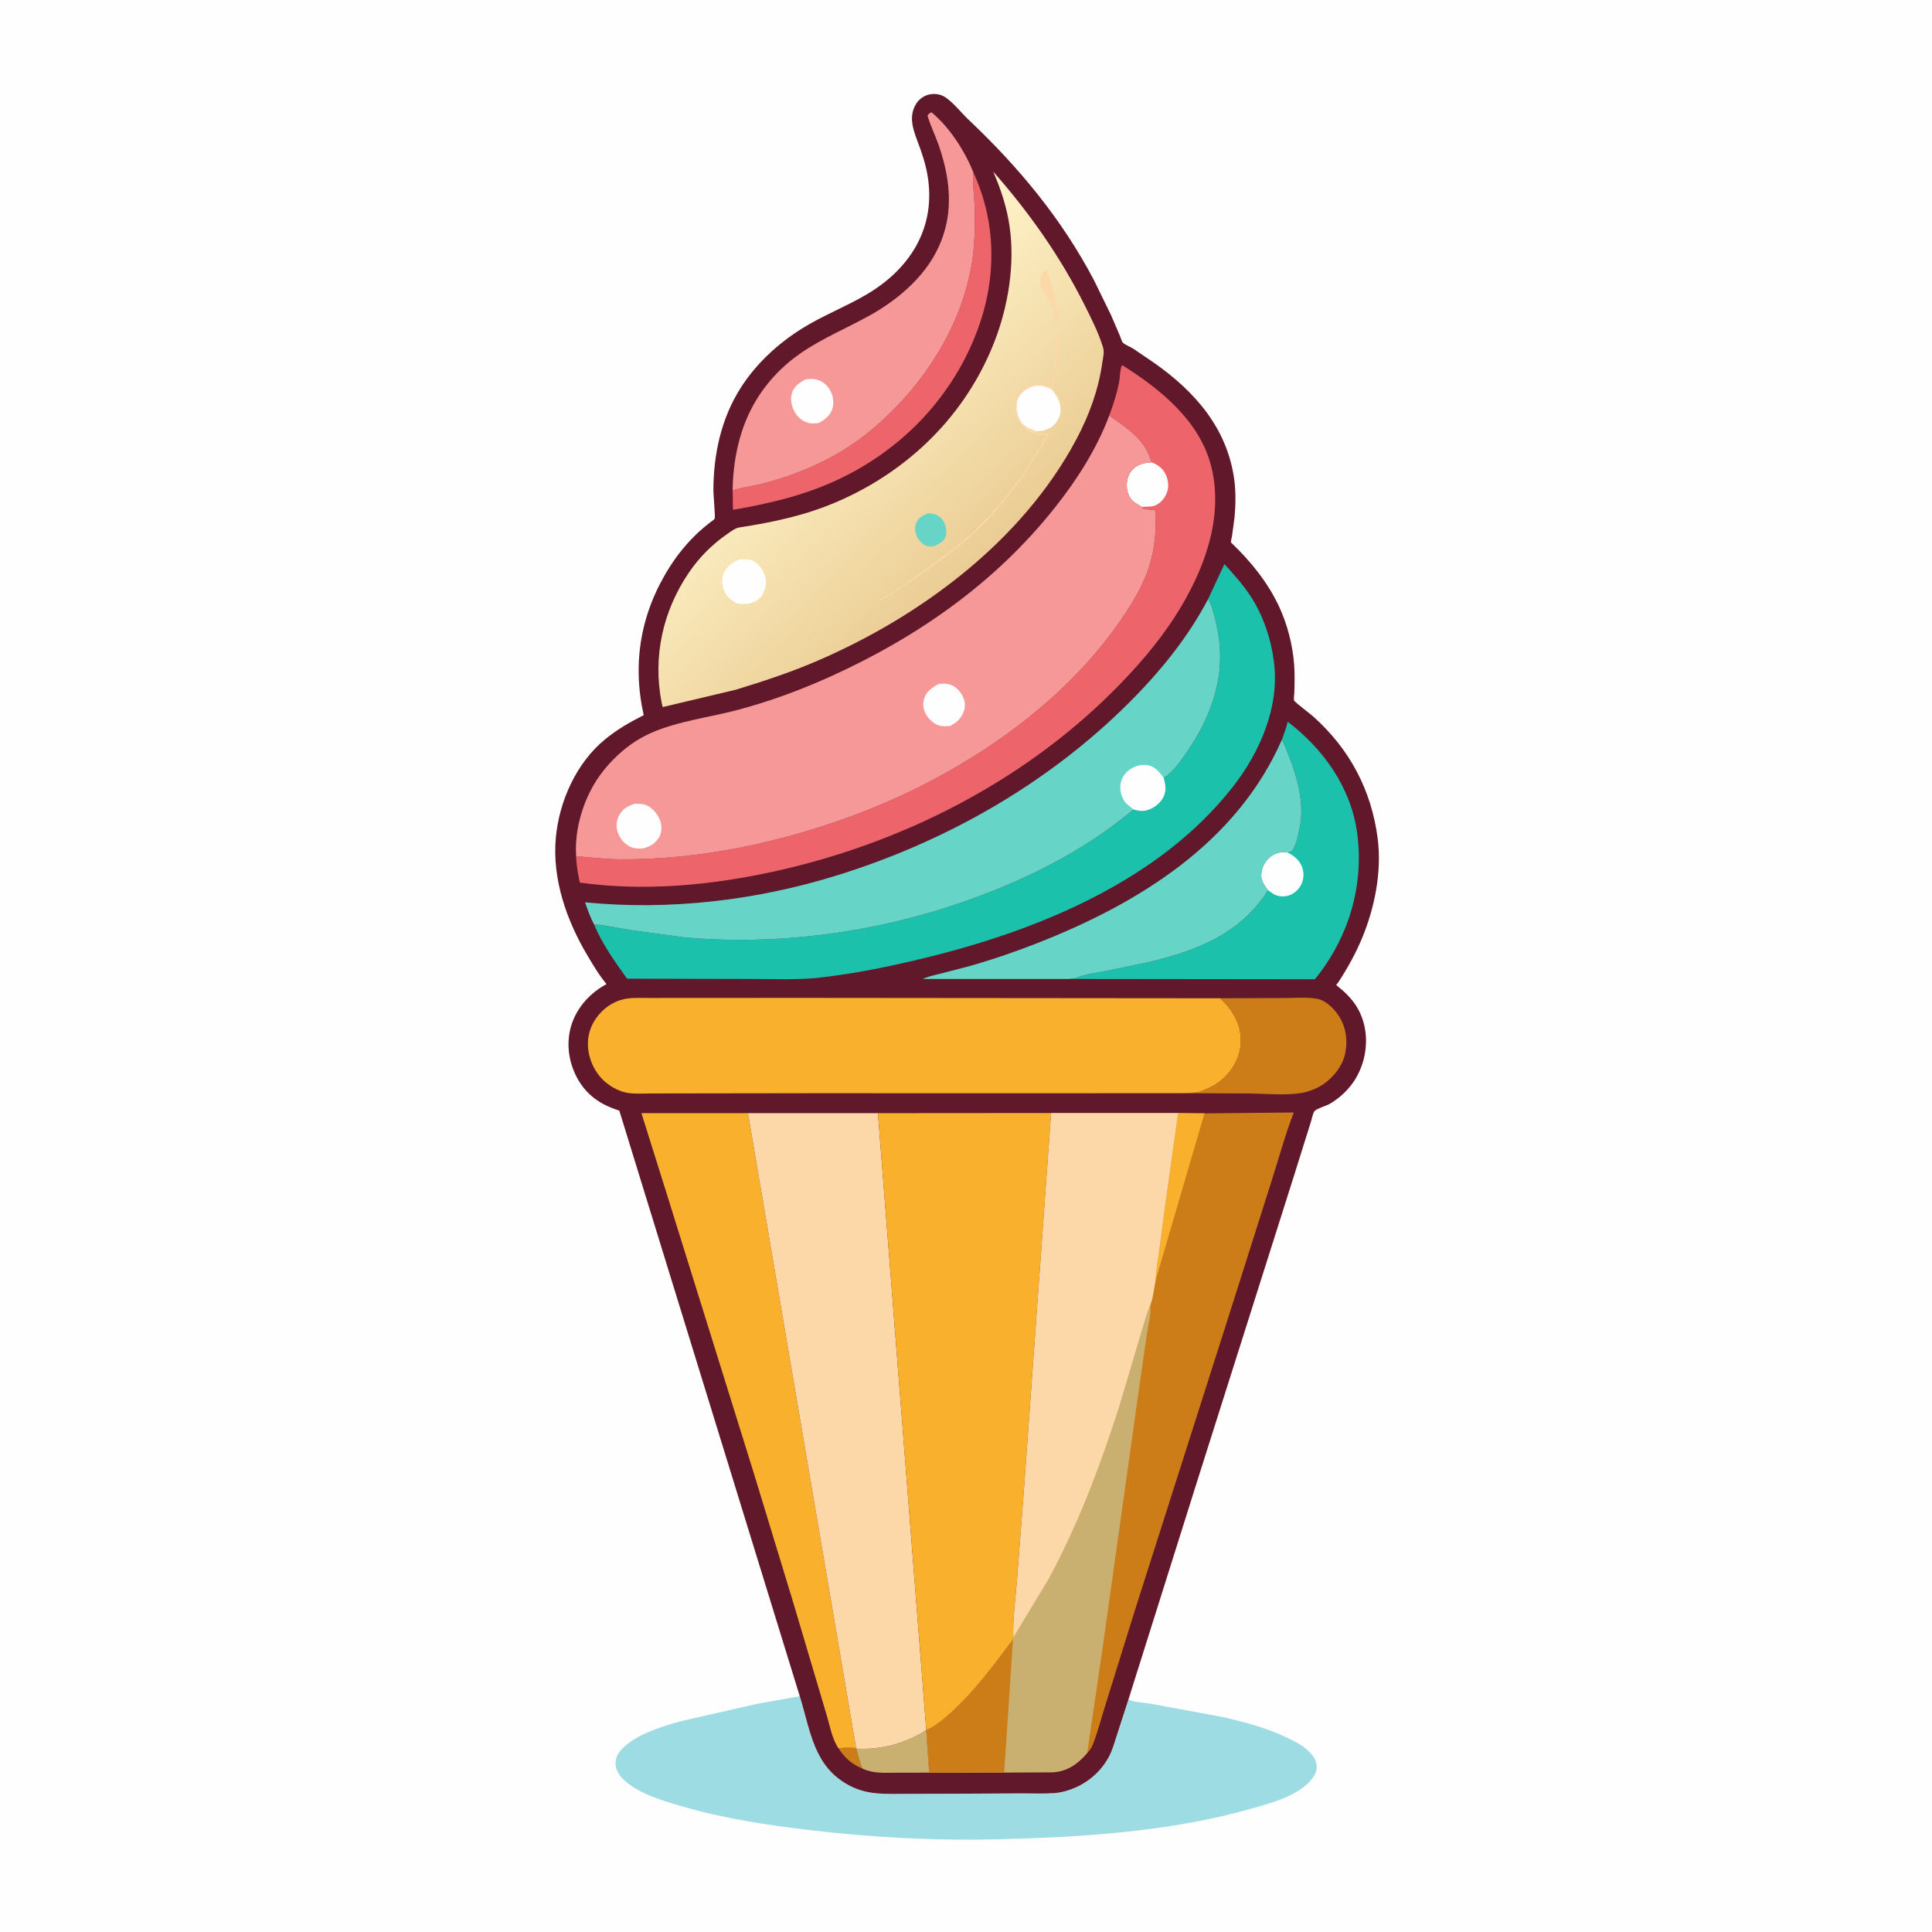 <svg version="1.1" xmlns="http://www.w3.org/2000/svg" style="display: block;" viewBox="0 0 2048 2048" width="1024" height="1024">
<defs>
	<linearGradient id="Gradient1" gradientUnits="userSpaceOnUse" x1="1016.09" y1="610.79" x2="830.381" y2="417.005">
		<stop class="stop0" offset="0" stop-opacity="1" stop-color="rgb(235,205,148)"/>
		<stop class="stop1" offset="1" stop-opacity="1" stop-color="rgb(254,242,200)"/>
	</linearGradient>
</defs>
<path transform="translate(0,0)" fill="rgb(254,254,254)" d="M 0 -0 L 2048 0 L 2048 2048 L -0 2048 L 0 -0 z"/>
<path transform="translate(0,0)" fill="rgb(157,220,226)" d="M 847.799 1798.1 C 859.216 1835 862.521 1872.61 900.02 1892.56 C 908.744 1897.2 917.846 1899.8 927.669 1900.82 C 939.421 1902.05 951.816 1901.52 963.652 1901.54 L 1024.92 1901.37 L 1083.24 1901.05 C 1094.67 1901.04 1106.48 1901.58 1117.87 1900.76 C 1122.46 1900.43 1127.2 1899.33 1131.6 1898 C 1150.47 1892.33 1166.74 1879.08 1175.89 1861.5 C 1179.37 1854.8 1181.41 1847.09 1183.76 1839.92 L 1196.28 1801.25 C 1198.78 1804.09 1213.64 1805.05 1217.86 1805.71 L 1295.88 1820.07 C 1320.2 1825.64 1344.77 1832.13 1367.14 1843.41 C 1373.06 1846.4 1379.23 1849.32 1384.27 1853.7 C 1390 1858.65 1395.52 1864.47 1395.8 1872.5 C 1396.02 1879 1392.26 1884.38 1387.98 1888.86 C 1373.47 1904.02 1349.59 1910.58 1330 1916.26 C 1243.11 1941.44 1149.99 1947.4 1059.9 1949.71 C 993.237 1951.42 925.684 1947.96 859.5 1940.11 C 812.596 1934.55 766.907 1927.79 721.488 1914.37 C 700.897 1908.28 675.696 1901.04 660.064 1885.5 C 656.043 1881.5 652.347 1875.16 652.458 1869.33 C 652.59 1862.36 655.688 1857.48 660.546 1852.72 C 675.834 1837.75 702.427 1829.93 722.686 1824.29 L 803 1806.05 L 847.799 1798.1 z"/>
<path transform="translate(0,0)" fill="rgb(97,24,43)" d="M 847.799 1798.1 L 656.489 1177.28 C 636.564 1171.09 621.406 1160.79 611.468 1142.03 C 602.436 1124.98 599.935 1104.74 605.824 1086.25 C 611.764 1067.61 625.822 1052.34 642.928 1043.2 C 635.084 1033.77 628.846 1023.2 622.595 1012.68 C 600.651 975.741 585.213 931.825 589.189 888.219 C 592.731 849.363 610.814 808.831 641.367 783.759 C 654.035 773.364 667.748 765.403 682.351 758.115 C 669.876 702.281 679.276 649.233 709.952 600.899 C 718.543 587.364 729.056 574.698 740.808 563.792 C 744.585 560.288 748.62 557.07 752.65 553.865 C 753.621 553.093 757.082 550.825 757.612 549.769 C 758.371 548.259 756.238 524.341 756.234 520.5 C 756.194 481.995 764.337 443.694 785.309 410.923 C 801.645 385.395 824.26 364.554 849.792 348.472 C 871.825 334.593 896.438 325.26 918.876 311.992 C 967.717 283.112 994.351 236.874 982.042 179.801 C 980.233 171.414 977.445 162.971 974.5 154.913 C 969.166 140.32 961.911 124.766 971.163 110.016 C 974.168 105.225 979.144 101.535 984.688 100.253 C 990.812 98.837 997.277 99.751 1002.47 103.327 C 1011.14 109.288 1018.88 119.479 1026.62 126.796 C 1079.83 177.112 1125.42 231.882 1159.65 296.995 L 1177.61 333.751 L 1187.29 356.319 C 1187.88 357.69 1189.29 362.289 1190.26 363.199 C 1192.99 365.75 1197.88 367.5 1201.12 369.5 L 1223.38 384.615 C 1266.89 415.201 1300.87 453.949 1308.33 508.203 C 1310.1 521.09 1309.85 535.589 1308.66 548.5 L 1306 568.203 C 1305.76 569.707 1304.64 573.643 1304.87 574.985 C 1304.93 575.294 1305.33 575.419 1305.55 575.637 C 1325.96 595.248 1343.99 617.414 1355.97 643.186 C 1364.64 661.841 1370.28 683.66 1371.82 704.186 C 1372.54 713.773 1372.35 723.366 1372.1 732.966 C 1372.05 734.792 1371.22 741.21 1371.81 742.62 C 1372.53 744.317 1388.89 756.676 1392.05 759.5 C 1430.78 794.054 1453.98 837.94 1460.45 889.271 C 1464.84 924.119 1457.31 961.866 1444.02 994.057 C 1437.19 1010.58 1428.15 1026.85 1418.33 1041.77 C 1417.77 1042.62 1416.44 1043.31 1416.64 1044.31 C 1416.69 1044.53 1422.08 1048.87 1422.68 1049.39 C 1426.52 1052.75 1430.17 1056.43 1433.39 1060.4 C 1454.2 1086.05 1452.01 1125.14 1432.1 1150.5 C 1425.87 1158.44 1418.35 1165 1409.62 1170.11 C 1405.99 1172.23 1395.55 1175.2 1393.32 1177.96 C 1391.84 1179.81 1390.47 1186.58 1389.66 1189.01 L 1370.85 1249 L 1270.48 1565.66 L 1196.28 1801.25 L 1183.76 1839.92 C 1181.41 1847.09 1179.37 1854.8 1175.89 1861.5 C 1166.74 1879.08 1150.47 1892.33 1131.6 1898 C 1127.2 1899.33 1122.46 1900.43 1117.87 1900.76 C 1106.48 1901.58 1094.67 1901.04 1083.24 1901.05 L 1024.92 1901.37 L 963.652 1901.54 C 951.816 1901.52 939.421 1902.05 927.669 1900.82 C 917.846 1899.8 908.744 1897.2 900.02 1892.56 C 862.521 1872.61 859.216 1835 847.799 1798.1 z"/>
<path transform="translate(0,0)" fill="rgb(204,125,24)" d="M 888.908 1853.31 C 895.323 1852.39 901.062 1852.6 907.502 1853.11 L 907.793 1853.68 C 909.35 1861.08 911.258 1867.76 914.165 1874.78 C 903.261 1870.26 895.143 1863.34 888.908 1853.31 z"/>
<path transform="translate(0,0)" fill="rgb(201,176,113)" d="M 981.917 1834.08 L 985.027 1879.09 L 950.5 1879.14 C 937.433 1879.16 926.318 1880.29 914.165 1874.78 C 911.258 1867.76 909.35 1861.08 907.793 1853.68 C 934.381 1855.04 959.473 1848.18 981.917 1834.08 z"/>
<path transform="translate(0,0)" fill="rgb(237,101,106)" d="M 1031.83 182.823 C 1056.44 236.299 1056.55 295.316 1036.06 350.172 C 1009.21 422.054 954.57 478.272 885 509.93 C 850.858 525.466 813.842 534.187 776.986 540.41 L 776.637 519.703 C 787.971 516.341 799.624 515.035 811 511.997 C 849.223 501.788 887.878 484.555 918.861 459.701 C 979.424 411.12 1026.89 337.684 1032.54 258.755 C 1033.63 243.5 1033.57 228.268 1032.81 213 C 1032.3 202.769 1030.73 193.068 1031.83 182.823 z"/>
<path transform="translate(0,0)" fill="rgb(204,125,24)" d="M 1293.42 1058.2 L 1362 1057.96 C 1373.15 1057.98 1386.33 1056.66 1397.24 1059.01 C 1402.64 1060.17 1407.93 1064.06 1411.78 1067.85 C 1422.04 1077.94 1427.23 1090.66 1427.21 1105 C 1427.2 1108.25 1426.94 1111.3 1426.36 1114.5 L 1426.11 1115.94 C 1423.57 1129.36 1413.6 1142.18 1402.32 1149.64 C 1395.86 1153.91 1387.04 1157.42 1379.34 1158.65 C 1362.16 1161.39 1342.08 1159.32 1324.62 1159.14 L 1259.47 1158.81 C 1264.43 1158.01 1269.16 1158.55 1273.89 1156.5 C 1278.83 1154.37 1283.57 1152.5 1288.19 1149.64 C 1300.56 1142.01 1310.84 1128.62 1313.97 1114.38 L 1314.26 1113 C 1315.22 1108.67 1315.27 1104.3 1315.11 1099.88 C 1314.51 1083.49 1305.03 1069.08 1293.42 1058.2 z"/>
<path transform="translate(0,0)" fill="rgb(28,193,172)" d="M 1358.84 784.145 C 1361.03 777.883 1363.57 771.554 1365.03 765.085 C 1402.98 794.055 1431.95 834.664 1438.59 882.714 C 1446 936.351 1430.79 990.324 1397.64 1033.27 L 1393.73 1038.05 L 1132.48 1037.76 C 1135.41 1037.38 1139.4 1037.24 1142.14 1036.14 C 1151.67 1032.27 1162.83 1031.04 1172.99 1029.14 L 1217 1020.02 C 1267.56 1008.14 1315.58 989.687 1344.07 943.636 C 1339.75 937.492 1336.14 933.351 1337.15 925.239 C 1338 918.397 1341.66 911.85 1347.27 907.82 C 1352.99 903.718 1358.27 902.669 1365.13 903.815 C 1366.8 903.345 1368.27 902.695 1369.86 902 C 1374.42 894.525 1375.97 885.458 1377.77 876.977 C 1383.14 851.697 1374.79 822.063 1365.22 798.799 C 1363.1 793.657 1361.92 788.93 1358.84 784.145 z"/>
<path transform="translate(0,0)" fill="rgb(254,254,254)" d="M 1344.07 943.636 C 1339.75 937.492 1336.14 933.351 1337.15 925.239 C 1338 918.397 1341.66 911.85 1347.27 907.82 C 1352.99 903.718 1358.27 902.669 1365.13 903.815 C 1372.06 907.353 1377.83 912.033 1380.44 919.677 C 1382.51 925.706 1382.12 932.171 1379.23 937.885 C 1376.67 942.95 1371.66 947.556 1366.19 949.243 C 1360.89 950.878 1354.93 950.567 1350.11 947.727 L 1344.07 943.636 z"/>
<path transform="translate(0,0)" fill="rgb(102,213,199)" d="M 1132.48 1037.76 L 978.206 1037.78 C 983.995 1034.96 991.289 1033.49 997.542 1031.95 L 1026.04 1024.56 C 1050.33 1017.77 1074.65 1009.49 1098.13 1000.32 C 1206.18 958.148 1310.52 894.196 1358.84 784.145 C 1361.92 788.93 1363.1 793.657 1365.22 798.799 C 1374.79 822.063 1383.14 851.697 1377.77 876.977 C 1375.97 885.458 1374.42 894.525 1369.86 902 C 1368.27 902.695 1366.8 903.345 1365.13 903.815 C 1358.27 902.669 1352.99 903.718 1347.27 907.82 C 1341.66 911.85 1338 918.397 1337.15 925.239 C 1336.14 933.351 1339.75 937.492 1344.07 943.636 C 1315.58 989.687 1267.56 1008.14 1217 1020.02 L 1172.99 1029.14 C 1162.83 1031.04 1151.67 1032.27 1142.14 1036.14 C 1139.4 1037.24 1135.41 1037.38 1132.48 1037.76 z"/>
<path transform="translate(0,0)" fill="rgb(247,152,152)" d="M 776.637 519.703 C 777.028 488.999 783.359 457.131 798.233 430.02 C 810.388 407.865 827.549 389.188 848.262 374.74 C 872.222 358.028 899.993 347.019 925.281 332.479 C 950.894 317.752 976.077 296.455 990.638 270.33 C 1011.7 232.537 1008.79 193.675 995.145 154.119 C 991.499 143.553 986.24 133.156 983.167 122.5 C 984.808 120.514 985.071 119.803 987.5 119.082 C 1006.74 135.239 1022.54 159.637 1031.83 182.823 C 1030.73 193.068 1032.3 202.769 1032.81 213 C 1033.57 228.268 1033.63 243.5 1032.54 258.755 C 1026.89 337.684 979.424 411.12 918.861 459.701 C 887.878 484.555 849.223 501.788 811 511.997 C 799.624 515.035 787.971 516.341 776.637 519.703 z"/>
<path transform="translate(0,0)" fill="rgb(254,254,254)" d="M 854.046 402.137 C 857.426 401.649 860.927 401.488 864.307 402.088 C 870.611 403.206 875.844 407.195 879.277 412.531 C 882.982 418.289 884.252 425.505 882.635 432.215 C 880.663 440.401 874.578 444.555 867.799 448.486 C 864.681 448.638 860.295 449.285 857.3 448.406 L 855.5 447.798 C 850.202 446.053 845.933 442.501 842.986 437.724 C 839.265 431.694 837.383 423.612 839.487 416.678 C 841.703 409.376 847.668 405.47 854.046 402.137 z"/>
<path transform="translate(0,0)" fill="rgb(237,101,106)" d="M 1175.86 440.469 C 1180.19 428.998 1183.84 417.302 1186.27 405.271 C 1187.28 400.266 1187.11 391.099 1189.45 387.005 C 1230.68 412.838 1273.2 447.3 1284.56 496.877 C 1297 551.175 1275.44 606.288 1246.77 651.634 C 1227.85 681.555 1203.79 708.94 1178.75 733.828 C 1081.86 830.09 954.083 894.443 821.215 923.642 C 753.692 938.48 683.38 945.154 614.602 935.562 C 612.665 926.299 610.965 917.18 610.715 907.695 C 625.844 908.716 641.102 910.743 656.253 910.891 C 742.424 911.73 830.7 892.577 911 861.974 C 1011.55 823.655 1113.72 757.59 1178.56 670.503 C 1191.85 652.653 1204.29 634.008 1213.26 613.564 C 1221.49 594.791 1225.09 574.093 1225.1 553.676 C 1225.1 549.662 1225.69 544.223 1224.24 540.5 C 1219.57 540.413 1215.54 540.093 1211.01 538.912 L 1210.55 537.452 C 1208.28 535.836 1205.99 534.653 1203.66 533.183 C 1198.72 530.06 1195.74 524.569 1194.8 518.913 C 1193.72 512.39 1195.06 504.448 1199.32 499.231 C 1205.22 492.002 1212.06 490.844 1220.76 490.089 C 1218.92 484.586 1216.88 479.006 1213.68 474.137 L 1212.91 473 C 1203.79 459.2 1188.97 450.025 1175.86 440.469 z"/>
<path transform="translate(0,0)" fill="rgb(254,254,254)" d="M 1220.76 490.089 C 1227.86 492.849 1233.02 496.723 1236.13 504 C 1238.79 510.237 1239.16 516.964 1236.52 523.273 C 1234.26 528.686 1229.89 533.524 1224.44 535.832 C 1220.09 537.674 1215.16 536.629 1210.55 537.452 C 1208.28 535.836 1205.99 534.653 1203.66 533.183 C 1198.72 530.06 1195.74 524.569 1194.8 518.913 C 1193.72 512.39 1195.06 504.448 1199.32 499.231 C 1205.22 492.002 1212.06 490.844 1220.76 490.089 z"/>
<path transform="translate(0,0)" fill="rgb(249,176,45)" d="M 888.908 1853.31 C 882.033 1843.96 879.331 1827.7 875.851 1816.58 L 840.526 1697.6 L 798.648 1560.23 L 710.256 1276.63 L 679.956 1179.97 L 792.862 1179.97 L 907.502 1853.11 C 901.062 1852.6 895.323 1852.39 888.908 1853.31 z"/>
<path transform="translate(0,0)" fill="rgb(28,193,172)" d="M 1280.71 634.911 L 1297.96 597.942 C 1307.45 608.51 1317.15 619.138 1325.03 631 C 1339.01 652.036 1347.3 676.946 1350.46 701.855 C 1356.52 749.66 1335.41 797.725 1306.52 834.536 C 1228.17 934.362 1098.85 986.82 978.953 1015.81 C 942.241 1024.69 906.516 1032.03 868.905 1036.3 C 845.553 1038.94 821.132 1037.76 797.628 1037.77 L 664.75 1037.45 C 651.983 1019.64 638.215 1000.61 629.937 980.247 C 634.178 979.716 639.373 980.912 643.618 981.607 L 669.5 986.076 L 725.054 993.602 C 825.344 1002.71 930.048 988.311 1024.84 954.73 C 1088.8 932.072 1149.3 901.777 1201.57 858.05 C 1206.06 859.229 1209.86 860.171 1214.51 859.217 C 1221.59 857.765 1228.68 852.649 1232.44 846.497 C 1236.72 839.489 1235.72 832.081 1233.56 824.592 C 1240.2 820.598 1247.59 812.124 1252.1 805.841 C 1271.47 778.806 1285.41 753.131 1291.33 720 C 1295.3 697.725 1293.37 676.78 1287.77 655.045 C 1286.03 648.282 1284.28 640.952 1280.71 634.911 z"/>
<path transform="translate(0,0)" fill="rgb(102,213,199)" d="M 1280.71 634.911 C 1284.28 640.952 1286.03 648.282 1287.77 655.045 C 1293.37 676.78 1295.3 697.725 1291.33 720 C 1285.41 753.131 1271.47 778.806 1252.1 805.841 C 1247.59 812.124 1240.2 820.598 1233.56 824.592 C 1235.72 832.081 1236.72 839.489 1232.44 846.497 C 1228.68 852.649 1221.59 857.765 1214.51 859.217 C 1209.86 860.171 1206.06 859.229 1201.57 858.05 C 1149.3 901.777 1088.8 932.072 1024.84 954.73 C 930.048 988.311 825.344 1002.71 725.054 993.602 L 669.5 986.076 L 643.618 981.607 C 639.373 980.912 634.178 979.716 629.937 980.247 C 625.791 972.759 623.013 964.538 620.152 956.502 C 710.393 965.371 802.507 954.436 888.931 927.415 C 1003.76 891.513 1110.77 830.516 1196.27 745.456 C 1229.07 712.824 1259.19 676.06 1280.71 634.911 z"/>
<path transform="translate(0,0)" fill="rgb(254,254,254)" d="M 1201.57 858.05 L 1194.11 851.928 C 1189.51 847.249 1187.07 839.358 1187.63 832.892 C 1188.18 826.519 1191 821.029 1196 816.991 C 1201.76 812.341 1208.36 810.154 1215.77 811.048 C 1224.01 812.043 1229.06 818.368 1233.56 824.592 C 1235.72 832.081 1236.72 839.489 1232.44 846.497 C 1228.68 852.649 1221.59 857.765 1214.51 859.217 C 1209.86 860.171 1206.06 859.229 1201.57 858.05 z"/>
<path transform="translate(0,0)" fill="rgb(249,176,45)" d="M 1259.47 1158.81 L 1130.29 1158.89 L 860.833 1158.86 L 729.664 1159.04 L 690.093 1159.12 C 682.81 1159.13 675.03 1159.64 667.795 1158.88 C 658.083 1157.87 648.453 1152.88 641.181 1146.54 C 630.255 1137 623.513 1122.03 623.213 1107.5 C 622.932 1093.88 628.499 1081.51 638.091 1072.07 C 645.514 1064.76 654.723 1059.9 665.112 1058.5 C 672.742 1057.47 681.068 1057.92 688.778 1057.9 L 727.015 1057.85 L 860.21 1057.82 L 1293.42 1058.2 C 1305.03 1069.08 1314.51 1083.49 1315.11 1099.88 C 1315.27 1104.3 1315.22 1108.67 1314.26 1113 L 1313.97 1114.38 C 1310.84 1128.62 1300.56 1142.01 1288.19 1149.64 C 1283.57 1152.5 1278.83 1154.37 1273.89 1156.5 C 1269.16 1158.55 1264.43 1158.01 1259.47 1158.81 z"/>
<path transform="translate(0,0)" fill="rgb(252,215,167)" d="M 792.862 1179.97 L 930.648 1179.98 L 981.917 1834.08 C 959.473 1848.18 934.381 1855.04 907.793 1853.68 L 907.502 1853.11 L 792.862 1179.97 z"/>
<path transform="translate(0,0)" fill="url(#Gradient1)" d="M 1052.82 181.9 C 1091.18 225.363 1124.56 272.795 1150.39 324.7 C 1157 337.998 1164.31 352.405 1168.71 366.569 L 1169.13 368 L 1169.49 369.147 C 1170.75 373.596 1169.17 379.697 1168.52 384.254 C 1164.42 413.335 1154.65 439.999 1140.89 465.874 C 1083.44 573.874 975.042 654.16 864.25 701.429 C 836.648 713.205 808.344 722.466 779.672 731.198 L 702.47 749.518 L 701.368 744.989 C 691.839 696.241 702.485 647.889 730.254 606.968 C 741.078 591.018 754.999 576.973 770.898 566.08 C 774.507 563.606 779.322 559.808 783.679 559.129 C 820.217 553.434 854.04 546.354 888.156 531.54 C 963.542 498.806 1023.76 439.847 1053.94 362.73 C 1068.77 324.828 1076.1 280.149 1070.14 239.618 C 1067.16 219.32 1060.99 200.643 1052.82 181.9 z"/>
<path transform="translate(0,0)" fill="rgb(102,213,199)" d="M 984.496 544.015 L 990.5 544.973 C 994.284 545.973 998.483 549.35 1000.38 552.759 C 1002.83 557.174 1004.13 564.485 1002.25 569.265 C 1000.21 574.482 994.071 577.154 989.377 579.308 C 986.878 579.262 983.938 579.388 981.593 578.435 C 977.493 576.768 973.435 572.496 971.832 568.407 C 969.933 563.566 969.168 558.065 971.689 553.309 C 974.519 547.97 979.045 545.932 984.496 544.015 z"/>
<path transform="translate(0,0)" fill="rgb(252,215,167)" d="M 1097.54 457.029 C 1101.93 460.6 1106.11 459.471 1111.63 459.505 C 1089.42 500.82 1062.11 539.053 1026.72 570.197 C 1007.56 587.056 985.947 602.013 965 616.59 L 938.152 633.77 C 936.149 635.157 934.578 635.978 932.25 636.726 L 933.005 635.25 C 935.621 634.267 937.108 632.591 939.534 631.578 C 942.185 630.472 944.635 628.649 947 627 L 956.5 621 L 963.562 615.938 L 965 615 L 966.75 613.75 C 969.193 612.506 967.929 613.731 969.516 611.755 C 971.681 609.059 976.211 607.556 979 605 C 980.231 603.872 980.358 603.504 982 602.755 C 983.658 601.998 984.614 601.216 986 600 L 988.005 598.25 C 989.869 597.098 991.25 596.554 993 595 L 995.005 593.25 C 997.696 591.586 1000.12 589.278 1002.75 587.75 C 1005.12 586.374 1005.41 586.116 1007.25 584.005 C 1009.61 583.604 1010.47 581.769 1012 580.005 C 1015.01 579.995 1015.41 577.192 1017.75 575.75 C 1020.55 574.028 1022.2 571.333 1024.75 569.75 C 1031.6 565.503 1037.2 558 1043.01 552.25 C 1045.24 550.039 1049.75 546.863 1051.25 544.25 C 1052.98 541.234 1054.55 539.655 1057.12 537.3 L 1059.25 535.25 C 1061.11 532.266 1062.97 530.455 1065.5 528 C 1066.29 525.269 1068.46 523.926 1070.5 522 L 1070.51 520.5 L 1073.5 518 L 1073.51 516.5 L 1076.5 514 C 1076.52 511.189 1079.24 511.036 1080.01 508.005 C 1081.19 506.896 1082.09 505.927 1083 504.562 L 1088.25 496.25 C 1089.38 493.85 1088.46 495.15 1089.92 493.328 L 1092.06 490.438 L 1093 489 L 1095.5 485 L 1095.51 483.5 C 1097.26 482.327 1097.51 481.786 1098.5 480 L 1098.51 478.5 C 1099.98 477.683 1100.28 477.273 1101.11 475.734 C 1102.34 473.455 1104.96 470.466 1105.5 468 L 1105.51 466.5 L 1107 465.5 C 1108.7 463.818 1108.75 462.418 1108.75 460.25 C 1106.38 461.064 1103.61 461.21 1101.16 460.685 L 1099.51 460.25 C 1097.9 459.892 1096.43 459.683 1094.86 459.159 L 1093.37 458.635 C 1090.02 457.687 1088.74 456.329 1086.27 453.918 L 1085 452.656 C 1082.3 450.042 1078.92 446.348 1078.16 442.606 C 1077.83 440.989 1078.31 441.919 1077.38 440.342 C 1076.43 438.715 1077.39 438.486 1077 437 C 1076.75 436.062 1075.75 435.44 1075.51 434.5 C 1075.16 433.132 1075.94 430.049 1076 428.5 L 1076.01 427.005 C 1076.16 426.087 1076.58 425.228 1076.76 424.315 L 1077.51 420.5 C 1080.56 416.814 1084.61 412.029 1089.01 410.005 L 1090.5 409.51 C 1092.46 408.646 1093.47 407.706 1095.72 407.523 L 1097 407.51 C 1099.15 406.08 1100.52 406.269 1103.02 406.813 L 1104.65 407.195 C 1106.58 407.555 1108.2 407.667 1110.05 408.392 L 1114.5 410 C 1115.14 408.179 1115.4 406.27 1116 404.5 L 1116.75 402.75 C 1115.39 400.395 1115.8 399.327 1115.89 396.712 L 1117.75 396.75 C 1117.83 395.184 1117.83 393.783 1118.39 392.294 L 1118.75 391.495 C 1118.17 390.561 1117.87 390.211 1117.63 389 C 1116.84 385.099 1117.29 382.618 1119.75 379.75 C 1119.93 376.295 1120.54 375.619 1118.19 372.93 L 1119.01 365.346 C 1119.22 363.182 1119.19 361.438 1120.31 359.49 C 1121.56 357.32 1121.52 346.762 1121 344 C 1120.69 342.375 1119.93 341.538 1118.67 340.569 L 1117.74 339.955 C 1117.64 336.892 1117.06 332.734 1118.19 329.913 L 1118.75 328.75 C 1119.77 324.563 1117.65 326.895 1115.72 325.635 C 1114.81 325.036 1114.43 323.875 1113.78 322.994 L 1114.41 320.634 C 1111.58 317.731 1110.07 314.268 1107.71 311.062 C 1106.23 309.056 1104.44 308.14 1103.78 305.592 L 1103.51 304.004 C 1102.66 300.477 1102.67 297.638 1102.74 294.006 C 1104.8 291.558 1106.8 286.407 1109.5 285.49 C 1109.75 286.87 1110.03 288.129 1110.47 289.464 L 1112.51 295.5 C 1112.89 296.873 1113.07 298.179 1113.52 299.557 C 1113.98 300.961 1114.47 302.264 1114.77 303.716 L 1116.81 311.841 L 1117.04 312.995 L 1118.07 317.995 L 1118.51 320.5 C 1119.4 322.935 1119.15 323.98 1119.57 326.5 L 1120.5 328.49 C 1120.94 330.707 1120.2 333.278 1120.62 335.5 C 1121.63 340.806 1120.7 346.377 1121.7 351.5 C 1122.23 354.231 1122.66 355.911 1122.59 358.904 C 1122.52 361.324 1121.71 363.26 1121.68 365.844 C 1121.64 369.442 1122.35 375.349 1121.13 378.5 C 1119.29 383.216 1119.56 392.064 1118.66 397.5 C 1117.78 402.803 1116.45 407.848 1115.01 413.019 C 1108.51 409.475 1101.93 407.556 1094.55 409.763 C 1088.37 411.61 1081.92 416.549 1079.21 422.5 C 1076.64 428.139 1077.59 437.377 1080.05 442.852 C 1082.88 449.157 1085.95 451.698 1092 454.573 L 1093.99 455.107 C 1095.64 455.591 1096.49 455.675 1097.54 457.029 z"/>
<path transform="translate(0,0)" fill="rgb(254,254,254)" d="M 783.214 593.165 C 787.127 592.818 793.311 592.427 797.023 593.957 C 803.266 596.53 808.25 602.76 810.448 609.033 C 813.046 616.446 812.018 622.948 808.475 629.791 C 805.436 635.661 800.313 637.866 794.395 639.793 C 790.822 640.076 782.43 640.927 779.531 638.941 L 778 637.786 C 773.917 634.948 771.27 632.813 768.75 628.342 C 765.42 622.433 764.623 615.545 766.726 609.07 C 769.409 600.807 775.827 596.748 783.214 593.165 z"/>
<path transform="translate(0,0)" fill="rgb(254,254,254)" d="M 1097.54 457.029 C 1096.49 455.675 1095.64 455.591 1093.99 455.107 L 1092 454.573 C 1085.95 451.698 1082.88 449.157 1080.05 442.852 C 1077.59 437.377 1076.64 428.139 1079.21 422.5 C 1081.92 416.549 1088.37 411.61 1094.55 409.763 C 1101.93 407.556 1108.51 409.475 1115.01 413.019 C 1120.66 419.803 1124.82 426.837 1124.26 436 C 1123.93 441.546 1120.2 448.144 1116 451.681 C 1113.57 453.726 1110.96 454.697 1108 455.687 L 1106.86 456.151 C 1104.14 457.045 1100.43 456.881 1097.54 457.029 z"/>
<path transform="translate(0,0)" fill="rgb(249,176,45)" d="M 930.648 1179.98 L 1114.26 1179.84 L 1101.41 1358 L 1085.71 1575.59 L 1078.13 1674.71 C 1076.52 1694.59 1073.5 1716.06 1074.15 1735.96 L 1073.81 1737.91 C 1054.67 1763.41 1036.18 1788.71 1013.05 1810.86 C 1004.2 1819.34 993.211 1829.02 981.917 1834.08 L 930.648 1179.98 z"/>
<path transform="translate(0,0)" fill="rgb(247,152,152)" d="M 1175.86 440.469 C 1188.97 450.025 1203.79 459.2 1212.91 473 L 1213.68 474.137 C 1216.88 479.006 1218.92 484.586 1220.76 490.089 C 1212.06 490.844 1205.22 492.002 1199.32 499.231 C 1195.06 504.448 1193.72 512.39 1194.8 518.913 C 1195.74 524.569 1198.72 530.06 1203.66 533.183 C 1205.99 534.653 1208.28 535.836 1210.55 537.452 L 1211.01 538.912 C 1215.54 540.093 1219.57 540.413 1224.24 540.5 C 1225.69 544.223 1225.1 549.662 1225.1 553.676 C 1225.09 574.093 1221.49 594.791 1213.26 613.564 C 1204.29 634.008 1191.85 652.653 1178.56 670.503 C 1113.72 757.59 1011.55 823.655 911 861.974 C 830.7 892.577 742.424 911.73 656.253 910.891 C 641.102 910.743 625.844 908.716 610.715 907.695 C 609.463 888.887 613.053 869.55 619.79 852 C 626.722 833.941 636.804 818.446 650.478 804.755 C 661.965 793.254 674.401 784.048 689.275 777.35 C 717.993 764.418 751.368 760.662 781.755 752.608 C 815.4 743.691 848.631 731.492 880.34 717.139 C 972.604 675.378 1055.16 617.73 1118.41 537.85 C 1141.77 508.359 1162.58 475.849 1175.86 440.469 z"/>
<path transform="translate(0,0)" fill="rgb(254,254,254)" d="M 994.82 725.117 C 997.996 724.728 1001.52 724.476 1004.7 725.026 C 1010.65 726.058 1015.68 730.385 1018.92 735.303 C 1022.25 740.368 1023.72 745.992 1022.29 752.032 C 1020.93 757.771 1016.98 763.381 1012.04 766.566 L 1007.32 769.555 C 1003.98 769.682 999.787 770.236 996.548 769.383 C 990.62 767.82 985.416 763.328 982.184 758.243 C 979.047 753.31 977.927 747.17 979.398 741.442 C 981.461 733.411 987.885 728.727 994.82 725.117 z"/>
<path transform="translate(0,0)" fill="rgb(254,254,254)" d="M 672.63 852.066 C 677.453 851.895 681.539 851.915 686 853.973 C 692.703 857.066 698.318 864.548 700.293 871.58 C 701.708 876.62 701.344 883.25 698.539 887.713 C 693.923 895.059 688.843 897.492 680.733 899.51 C 676.282 899.51 671.773 899.474 667.725 897.421 C 661.468 894.246 656.956 888.576 654.762 882 C 652.7 875.817 653.459 869.462 656.608 863.751 C 660.173 857.286 665.895 854.271 672.63 852.066 z"/>
<path transform="translate(0,0)" fill="rgb(204,125,24)" d="M 1276.82 1180.21 L 1371.49 1179.29 C 1362.25 1202.94 1355.66 1227.82 1347.88 1252 L 1301.89 1397 L 1203.28 1706.24 L 1171.34 1808.85 C 1167.1 1822.26 1163.63 1836.16 1158.47 1849.24 C 1157.06 1852.83 1155.25 1855.5 1152.49 1858.17 C 1143.05 1869.4 1132.04 1877.36 1116.91 1878.66 L 1064.49 1878.87 L 985.027 1879.09 L 981.917 1834.08 C 993.211 1829.02 1004.2 1819.34 1013.05 1810.86 C 1036.18 1788.71 1054.67 1763.41 1073.81 1737.91 L 1074.15 1735.96 C 1073.5 1716.06 1076.52 1694.59 1078.13 1674.71 L 1085.71 1575.59 L 1101.41 1358 L 1114.26 1179.84 L 1248.86 1179.89 L 1276.82 1180.21 z"/>
<path transform="translate(0,0)" fill="rgb(249,176,45)" d="M 1248.86 1179.89 L 1276.82 1180.21 L 1224.99 1357.22 C 1225.23 1347.04 1227.32 1336.88 1228.71 1326.81 L 1233.93 1286.57 L 1248.86 1179.89 z"/>
<path transform="translate(0,0)" fill="rgb(201,176,113)" d="M 1219.3 1383.67 C 1220.54 1392.97 1217.12 1404.87 1215.7 1414.23 L 1208.25 1466 L 1168.5 1748.89 L 1152.49 1858.17 C 1143.05 1869.4 1132.04 1877.36 1116.91 1878.66 L 1064.49 1878.87 L 985.027 1879.09 L 981.917 1834.08 C 993.211 1829.02 1004.2 1819.34 1013.05 1810.86 C 1036.18 1788.71 1054.67 1763.41 1073.81 1737.91 L 1074.15 1735.96 L 1111.74 1673.72 C 1142.96 1615.98 1166.39 1553.91 1186.33 1491.5 L 1207.86 1419.25 C 1211.43 1407.41 1214.54 1395.08 1219.3 1383.67 z"/>
<path transform="translate(0,0)" fill="rgb(204,125,24)" d="M 1073.81 1737.91 L 1064.49 1878.87 L 985.027 1879.09 L 981.917 1834.08 C 993.211 1829.02 1004.2 1819.34 1013.05 1810.86 C 1036.18 1788.71 1054.67 1763.41 1073.81 1737.91 z"/>
<path transform="translate(0,0)" fill="rgb(252,215,167)" d="M 1114.26 1179.84 L 1248.86 1179.89 L 1233.93 1286.57 L 1228.71 1326.81 C 1227.32 1336.88 1225.23 1347.04 1224.99 1357.22 C 1223.41 1365.44 1222.39 1376.02 1219.3 1383.67 C 1214.54 1395.08 1211.43 1407.41 1207.86 1419.25 L 1186.33 1491.5 C 1166.39 1553.91 1142.96 1615.98 1111.74 1673.72 L 1074.15 1735.96 C 1073.5 1716.06 1076.52 1694.59 1078.13 1674.71 L 1085.71 1575.59 L 1101.41 1358 L 1114.26 1179.84 z"/>
</svg>